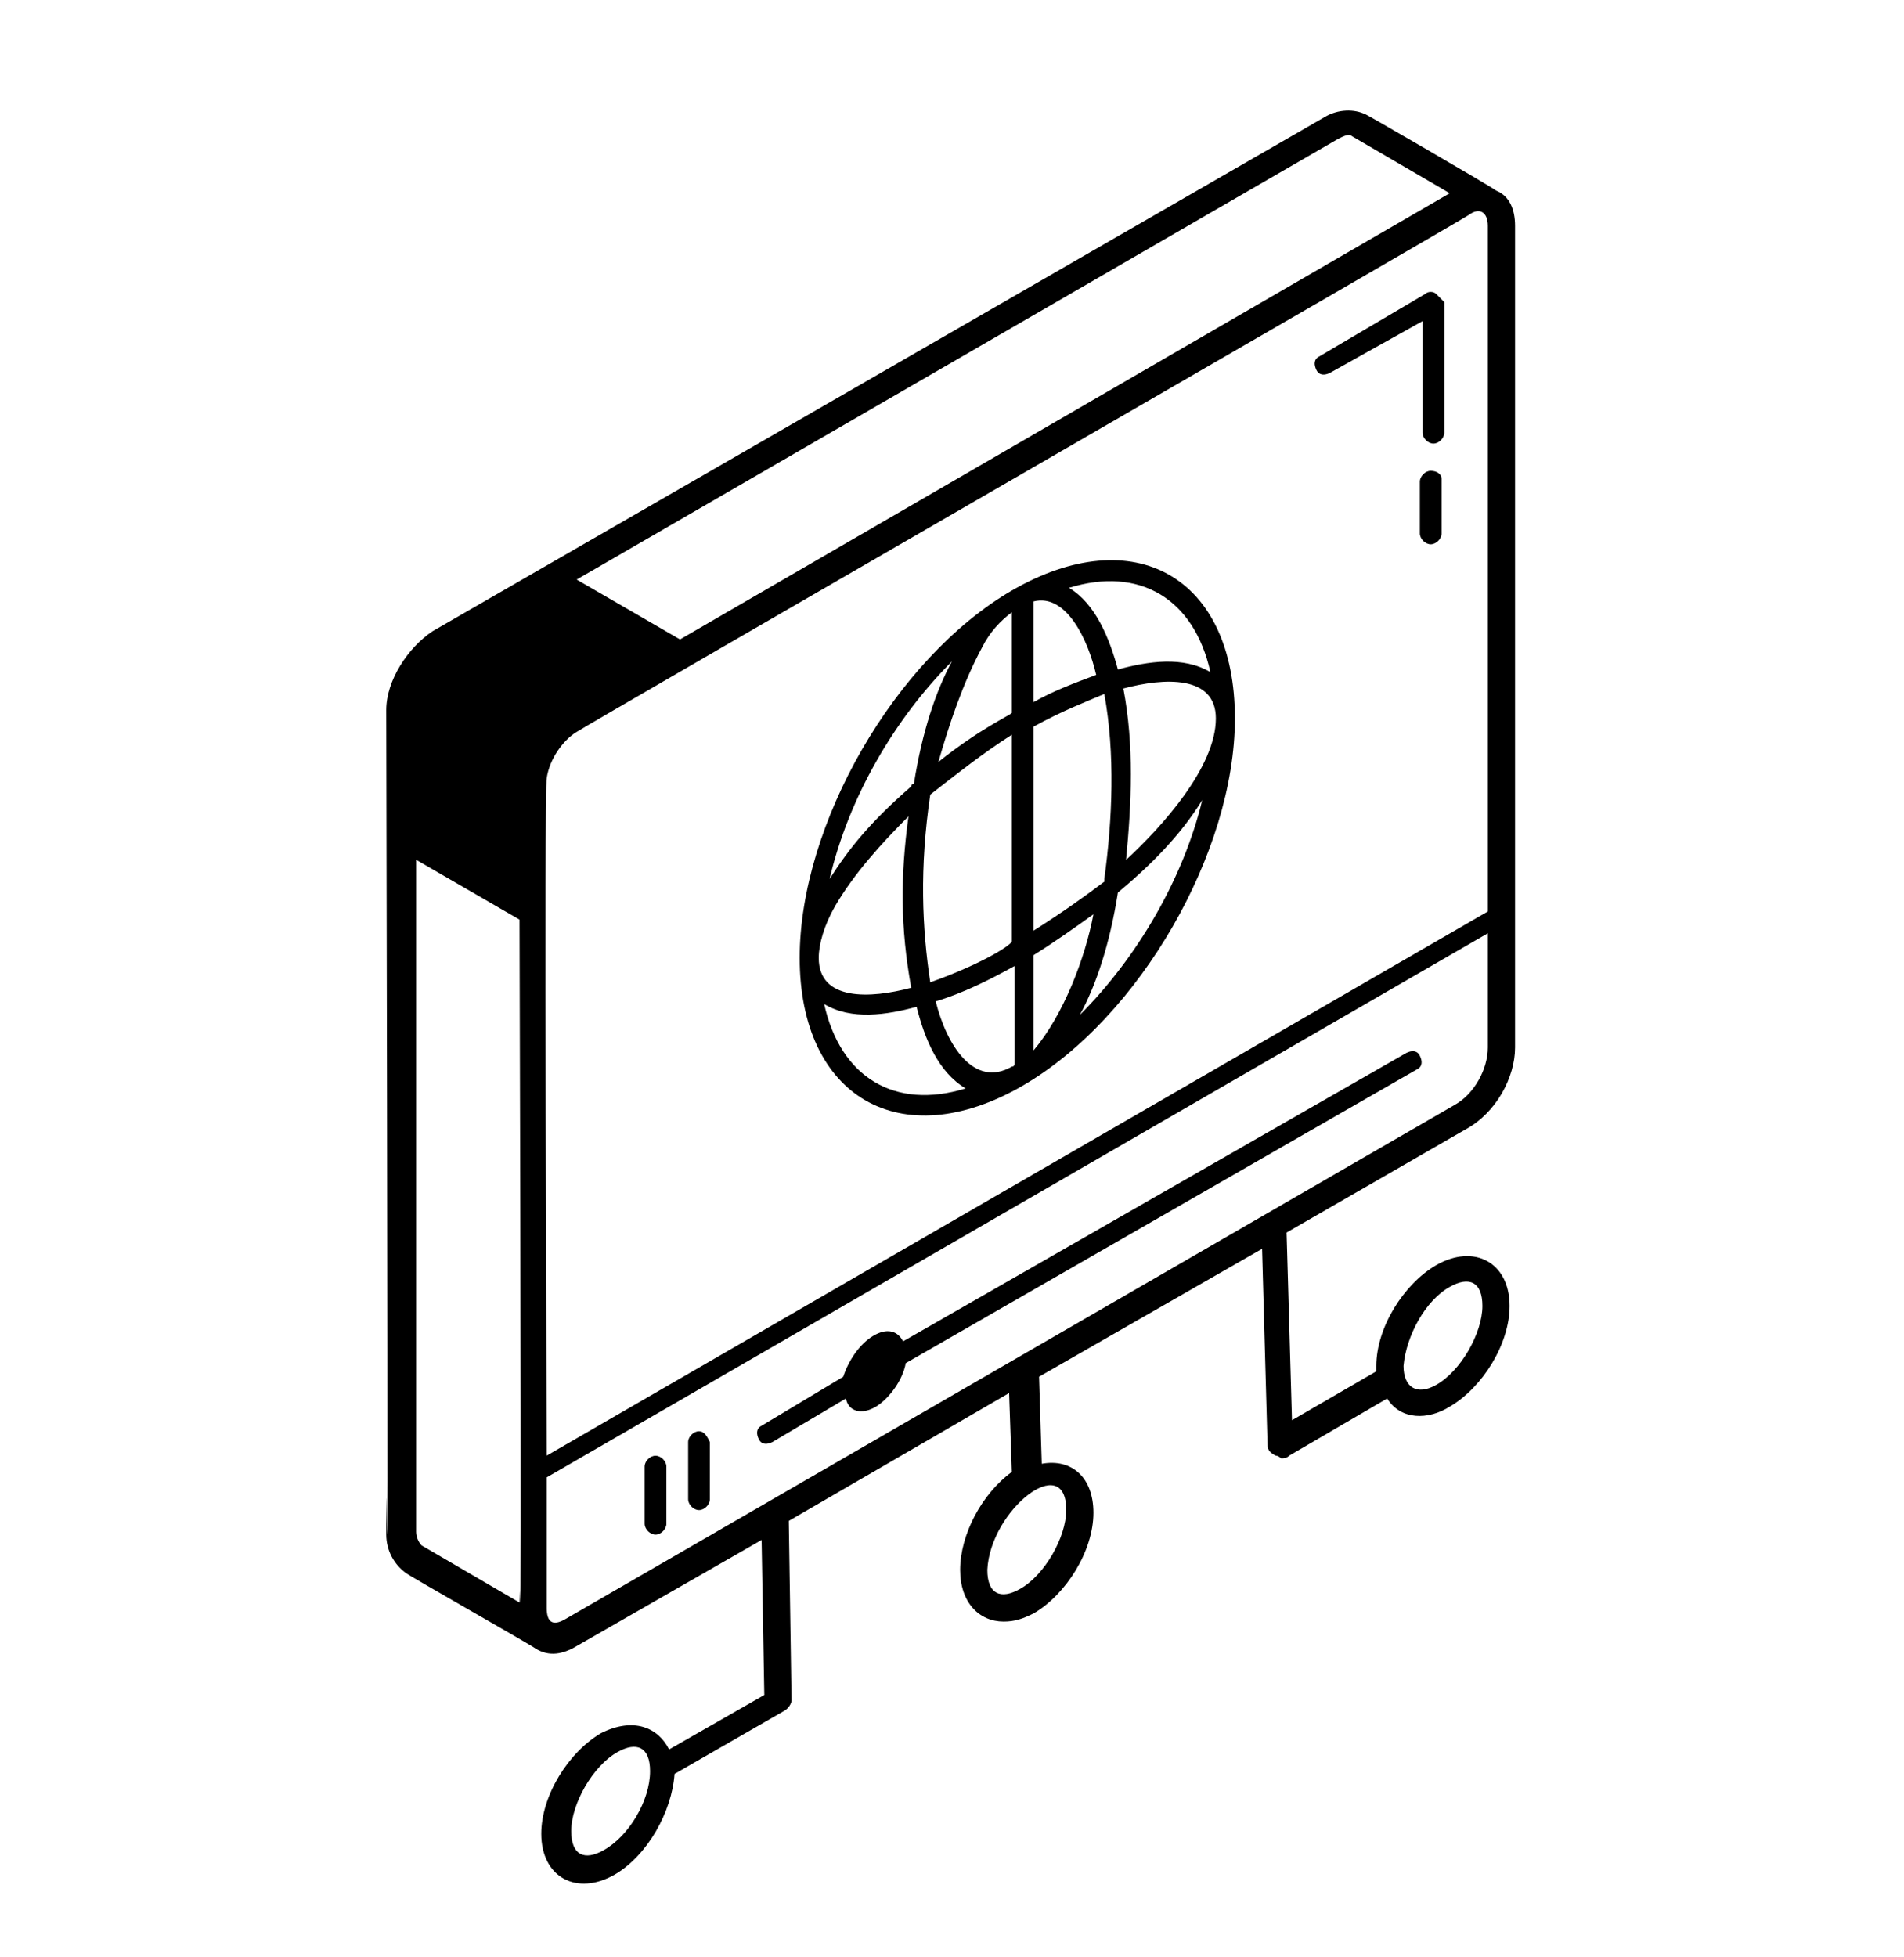 <svg width="36" height="37" viewBox="0 0 36 37" fill="none" xmlns="http://www.w3.org/2000/svg">
<path d="M28.646 19.802V4.27C28.646 3.962 28.543 3.704 28.286 3.602C28.234 3.55 25.663 2.059 25.817 2.162C25.611 2.059 25.303 2.059 25.046 2.213L8.177 11.933C7.714 12.242 7.303 12.859 7.303 13.424C7.354 37.441 7.303 25.561 7.303 29.007C7.303 29.316 7.457 29.573 7.663 29.727C7.714 29.779 10.08 31.116 10.131 31.167C10.388 31.322 10.646 31.27 10.903 31.116L14.4 29.11L14.451 32.041L12.651 33.07C12.446 32.659 11.983 32.453 11.366 32.761C10.748 33.121 10.234 33.944 10.234 34.664C10.234 35.487 10.903 35.847 11.623 35.436C12.24 35.076 12.703 34.253 12.754 33.533L14.811 32.35C14.914 32.299 14.966 32.196 14.966 32.144L14.914 28.75L19.08 26.333L19.131 27.824C18.566 28.236 18.154 29.007 18.154 29.676C18.154 30.293 18.514 30.653 18.977 30.653C19.183 30.653 19.337 30.602 19.543 30.499C20.16 30.139 20.674 29.316 20.674 28.596C20.674 27.927 20.263 27.567 19.697 27.67L19.646 26.024L23.863 23.607L23.966 27.31C23.966 27.413 24.017 27.464 24.12 27.516C24.171 27.516 24.223 27.567 24.223 27.567C24.274 27.567 24.326 27.567 24.377 27.516L26.228 26.436C26.486 26.847 27 26.847 27.411 26.59C28.029 26.23 28.543 25.407 28.543 24.687C28.543 23.864 27.874 23.504 27.154 23.916C26.537 24.276 26.023 25.099 26.023 25.819V25.922L24.428 26.847L24.326 23.299L27.72 21.344C28.286 21.036 28.646 20.367 28.646 19.802ZM11.417 34.973C11.057 35.179 10.8 35.076 10.8 34.613C10.8 34.099 11.211 33.379 11.674 33.121C12.034 32.916 12.291 33.019 12.291 33.481C12.291 34.047 11.88 34.716 11.417 34.973ZM20.16 28.544C20.16 29.059 19.748 29.779 19.286 30.036C18.926 30.241 18.668 30.139 18.668 29.676C18.72 28.544 20.16 27.413 20.16 28.544ZM27.411 24.327C27.771 24.122 28.029 24.224 28.029 24.687C28.029 25.201 27.617 25.922 27.154 26.179C26.794 26.384 26.537 26.23 26.537 25.819C26.588 25.253 26.948 24.584 27.411 24.327ZM7.971 29.213C7.92 29.162 7.868 29.059 7.868 28.956V16.253L9.823 17.384C9.874 35.076 9.823 28.956 9.823 30.293L7.971 29.213ZM10.337 14.71C10.388 14.35 10.646 13.99 10.903 13.836C10.954 13.784 27.72 4.116 27.771 4.064C27.977 3.91 28.131 4.013 28.131 4.27V17.23L10.337 27.516C10.337 27.207 10.286 14.864 10.337 14.71ZM25.303 2.624C25.406 2.573 25.508 2.522 25.56 2.573L27.411 3.653L12.857 12.087L10.903 10.956L25.303 2.624ZM27.514 20.881L10.697 30.602C10.44 30.756 10.337 30.653 10.337 30.396V27.927L28.131 17.642V19.802C28.131 20.213 27.874 20.676 27.514 20.881Z" fill="black"/>
<path d="M27.154 5.556C27.103 5.505 27 5.505 26.948 5.556L24.943 6.739C24.84 6.79 24.84 6.893 24.891 6.996C24.943 7.099 25.046 7.099 25.148 7.048L26.897 6.07V8.179C26.897 8.282 27 8.385 27.103 8.385C27.206 8.385 27.308 8.282 27.308 8.179V5.71C27.257 5.659 27.206 5.608 27.154 5.556Z" fill="black"/>
<path d="M27.051 8.9C26.949 8.9 26.846 9.003 26.846 9.106V10.083C26.846 10.186 26.949 10.289 27.051 10.289C27.154 10.289 27.257 10.186 27.257 10.083V9.055C27.257 8.952 27.154 8.9 27.051 8.9Z" fill="black"/>
<path d="M26.588 19.905L17.074 25.356C16.971 25.151 16.765 25.099 16.508 25.253C16.251 25.408 16.045 25.716 15.943 26.025L14.4 26.951C14.297 27.002 14.297 27.105 14.348 27.208C14.4 27.311 14.502 27.311 14.605 27.259L15.994 26.436C16.045 26.693 16.302 26.745 16.56 26.591C16.817 26.436 17.074 26.076 17.125 25.768L26.794 20.213C26.897 20.162 26.897 20.059 26.845 19.956C26.794 19.853 26.691 19.853 26.588 19.905Z" fill="black"/>
<path d="M12.394 27.518C12.291 27.518 12.188 27.62 12.188 27.723V28.803C12.188 28.906 12.291 29.009 12.394 29.009C12.497 29.009 12.6 28.906 12.6 28.803V27.723C12.6 27.62 12.497 27.518 12.394 27.518Z" fill="black"/>
<path d="M13.216 27.055C13.114 27.055 13.011 27.157 13.011 27.26V28.34C13.011 28.443 13.114 28.546 13.216 28.546C13.319 28.546 13.422 28.443 13.422 28.34V27.26C13.371 27.157 13.319 27.055 13.216 27.055Z" fill="black"/>
<path d="M19.131 11.163C16.92 12.449 15.12 15.586 15.12 18.106C15.12 20.729 17.023 21.86 19.337 20.523C21.549 19.238 23.349 16.101 23.349 13.581C23.349 10.906 21.446 9.826 19.131 11.163ZM22.886 12.706C22.372 12.398 21.703 12.501 21.137 12.655C20.983 12.089 20.726 11.421 20.212 11.112C21.549 10.7 22.577 11.318 22.886 12.706ZM22.989 13.581C22.989 14.506 21.96 15.638 21.291 16.255C21.394 15.175 21.446 14.095 21.24 13.015C22.012 12.809 22.989 12.758 22.989 13.581ZM20.726 12.758C20.314 12.912 19.903 13.066 19.543 13.272V11.369C20.16 11.215 20.572 12.089 20.726 12.758ZM19.543 17.592V13.735C20.109 13.426 20.52 13.272 20.88 13.118C21.086 14.249 21.034 15.483 20.88 16.615V16.666C20.469 16.975 20.109 17.232 19.543 17.592ZM17.589 18.569C17.434 17.541 17.383 16.409 17.589 15.021C18.052 14.661 18.566 14.249 19.131 13.889V17.798C19.08 17.901 18.463 18.261 17.589 18.569ZM18.566 12.243C18.72 11.935 18.926 11.729 19.131 11.575C19.131 11.626 19.131 13.529 19.131 13.478C19.08 13.529 18.514 13.786 17.743 14.403C17.949 13.683 18.206 12.912 18.566 12.243ZM17.229 18.672C16.457 18.878 15.48 18.929 15.48 18.106C15.48 17.849 15.583 17.489 15.789 17.129C16.149 16.512 16.663 15.946 17.177 15.432C17.023 16.563 17.023 17.541 17.229 18.672ZM19.183 18.261C19.183 18.672 19.183 20.215 19.183 20.112C19.183 20.112 19.183 20.163 19.131 20.163C18.412 20.575 17.897 19.752 17.692 18.929C18.206 18.775 18.72 18.518 19.183 18.261ZM19.543 19.855V18.055C19.954 17.798 20.314 17.541 20.674 17.283C20.52 18.106 20.109 19.186 19.543 19.855ZM18 12.501C17.692 13.066 17.434 13.838 17.28 14.815C17.28 14.815 17.229 14.815 17.229 14.866C16.457 15.535 16.046 16.049 15.686 16.615C16.046 15.072 16.92 13.581 18 12.501ZM15.583 18.98C16.097 19.289 16.766 19.186 17.331 19.032C17.486 19.649 17.743 20.266 18.257 20.575C16.92 20.986 15.892 20.369 15.583 18.98ZM20.417 19.186C20.726 18.62 20.983 17.849 21.137 16.872C21.754 16.358 22.32 15.792 22.732 15.123C22.372 16.615 21.497 18.106 20.417 19.186Z" fill="black"/>
</svg>
